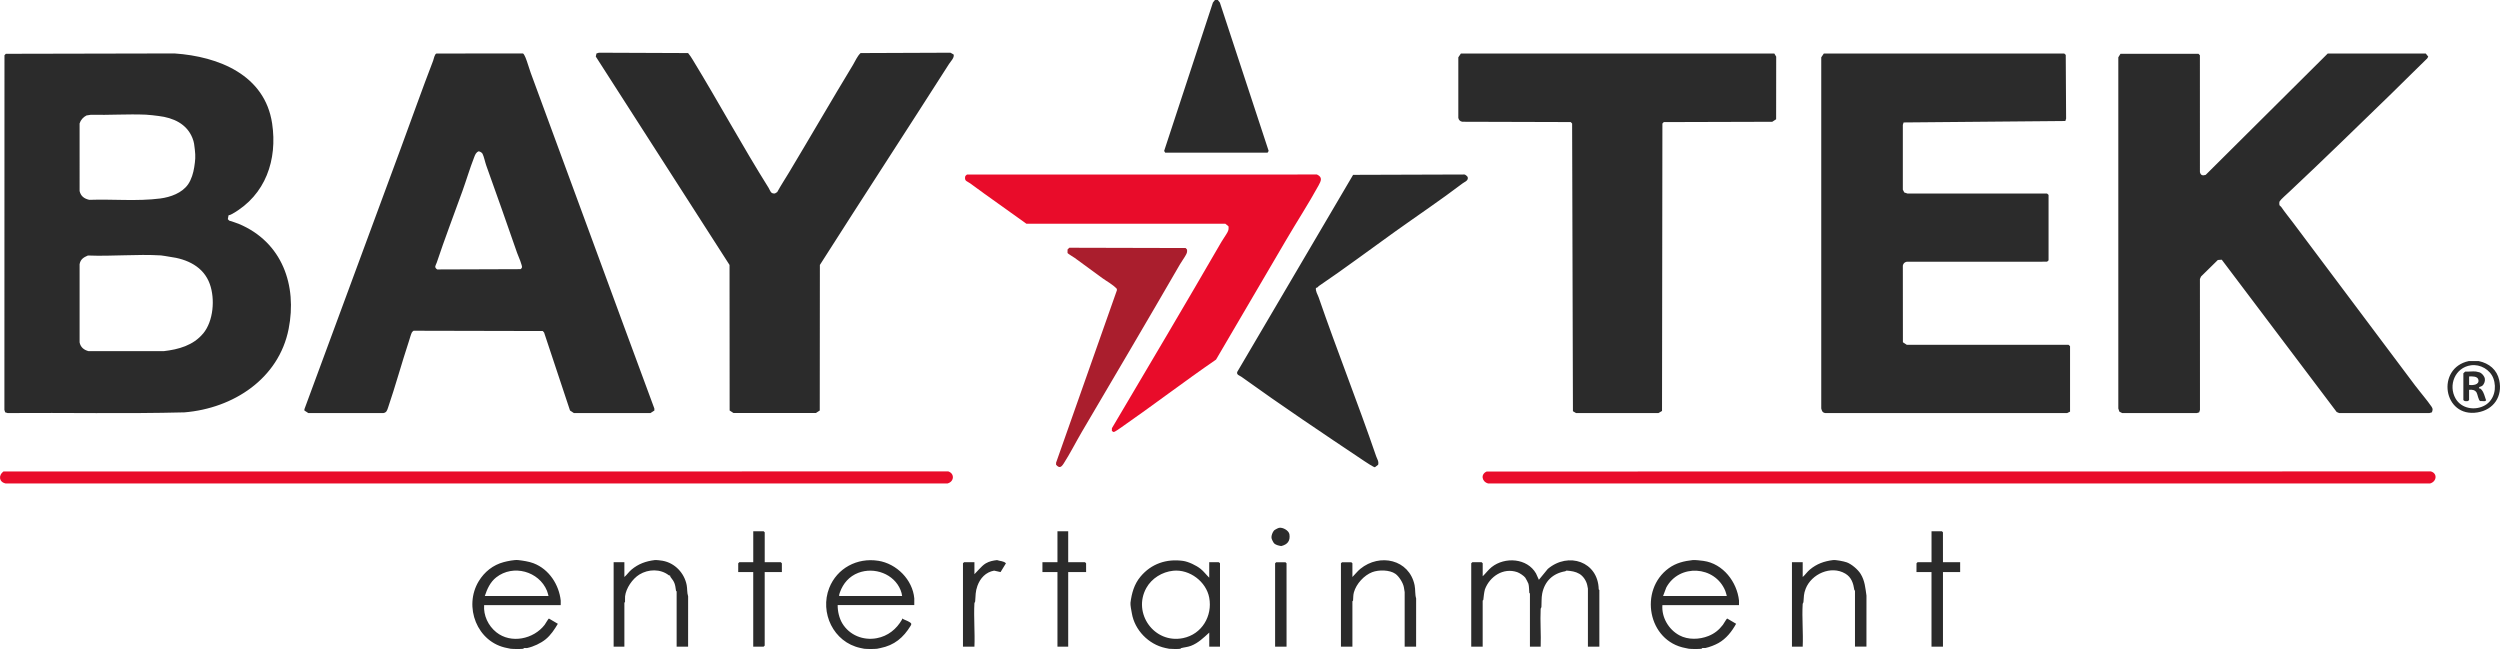 <svg xmlns="http://www.w3.org/2000/svg" viewBox="0 0 104 27">
  <path d="m39.45 19.611-39.307.003c-.213.155-.19.437.086.497h39.191c.276-.075.3-.408.03-.5Zm61.673 0-39.277.004c-.263.113-.201.424.056.496h39.192c.27-.075.318-.417.03-.5ZM54.786 7.259l-14.561.003c-.037.029-.07.051-.077.1-.026.181.094.179.209.264.773.573 1.563 1.116 2.34 1.681l8.277.001.131.105c.013.101.004.161-.042.248-.074.136-.172.265-.25.398-1.502 2.596-3.031 5.174-4.558 7.755l-.001.115.074.045c.042-0.0.256-.152.312-.191 1.331-.925 2.613-1.906 3.947-2.824l2.917-4.977c.441-.753.933-1.51 1.351-2.272.106-.193.17-.337-.07-.451Z" style="fill:#e90c2a"/>
  <path d="m44.484 10.306 4.838.012.057.061c.015.089-.001.142-.042.218-.074.136-.172.264-.25.398-1.347 2.33-2.715 4.647-4.08 6.967-.254.433-.493.91-.763 1.328-.099.153-.179.197-.312.042l.001-.084 2.53-7.173-.002-.058c-.167-.181-.395-.297-.594-.44-.389-.281-.772-.568-1.161-.849-.049-.036-.287-.173-.297-.206l.001-.143.074-.073Z" style="fill:#aa1e2d"/>
  <path d="M9.934 9.313c-.128-.054-.267-.09-.399-.135l-.057-.061.029-.159c.053-.008.112-.036.159-.063 1.392-.785 1.879-2.258 1.655-3.757-.3-2.015-2.215-2.789-4.063-2.915l-7.015.015-.057.061-.003 14.752.032.101.102.031c2.451-.019 4.917.034 7.357-.029 2.033-.168 3.924-1.401 4.333-3.469.358-1.808-.26-3.612-2.075-4.373ZM3.311 5.136c.045-.145.151-.264.287-.333l.18-.028c.757.018 1.536-.036 2.29-.005.158.006.378.037.538.056.599.073 1.159.321 1.397.91.074.183.081.299.102.485.034.294.02.446-.025.734-.037.239-.116.512-.256.714-.25.36-.733.533-1.158.588-.959.124-1.973.021-2.953.056-.213-.05-.352-.152-.402-.366V5.136Zm5.138 8.739c-.412.496-1.023.662-1.637.733H3.683c-.195-.051-.333-.164-.372-.366v-3.251c.039-.208.163-.283.346-.362.996.04 2.047-.063 3.036-.004.098.006.257.043.36.056.731.093 1.415.409 1.675 1.135.222.62.155 1.539-.278 2.06Zm18.774 3.203-.002-.084c-1.725-4.653-3.423-9.313-5.145-13.969-.075-.203-.135-.44-.217-.636-.016-.038-.071-.156-.101-.164l-3.6.001c-.08.023-.111.225-.14.301-.464 1.203-.892 2.418-1.34 3.63l-4.014 10.866-.001.055.162.105h3.129c.128-.023.152-.116.189-.224.312-.914.568-1.856.871-2.774.031-.094.08-.276.118-.352.014-.029.048-.053.073-.074l5.374.012.056.062 1.078 3.244.16.106h3.188l.161-.105Zm-5.567-5.881-3.468.012c-.146-.097-.057-.172-.021-.28.335-1.003.714-1.992 1.072-2.986.165-.458.308-.945.485-1.397.043-.109.074-.207.191-.252.058.012.133.052.159.104.062.124.105.349.156.491.433 1.205.861 2.418 1.281 3.63.051.147.127.295.17.448.027.095.073.16-.025.23Zm14.143-8.988c-.141.134-.213.322-.311.484-.903 1.489-1.774 2.998-2.669 4.489-.162.27-.336.533-.487.809l-.092.056c-.185.024-.194-.117-.266-.232-1.097-1.749-2.082-3.567-3.156-5.328-.058-.095-.12-.193-.193-.279l-3.709-.015-.102.031-.029.129 5.564 8.669.004 6.055.161.105h3.427l.161-.105.005-6.055c1.779-2.795 3.59-5.568 5.372-8.36.07-.11.23-.26.193-.394l-.132-.075-3.739.015Zm64.695 13.861c-1.694-2.266-3.396-4.527-5.091-6.791-.169-.226-.348-.44-.506-.673-.017-.026-.066-.051-.073-.075-.01-.035-.008-.128.012-.16.052-.082.313-.31.403-.395 1.427-1.339 2.84-2.719 4.245-4.082.499-.485.988-.98 1.489-1.464l.042-.074-.104-.13h-4.076l-5.078 5.049c-.129.043-.212.017-.24-.117l-.001-4.858-.057-.061h-3.247l-.09.146v14.609l.045.132.119.059h3.099l.102-.031.032-.101-.002-5.447.045-.102.7-.688.163-.012 4.781 6.336.104.044h3.755l.102-.031c.034-.096.048-.144-.014-.234-.197-.286-.445-.567-.656-.848Zm-21.172-1.726-.161-.105-.003-3.19c.02-.091.071-.141.164-.161l5.836-.001.062-.056V8.108l-.062-.056-5.806-.001-.134-.044-.06-.117V5.195l.032-.101 6.728-.06.032-.1-.015-2.651-.062-.056H75.871l-.107.158v14.608c.029.104.044.168.164.19h10.067l.119-.059v-2.724l-.062-.056-6.729-.001ZM60.773 2.227l-.107.158v2.519c.02.091.071.141.164.161l4.513.013.057.061.034 11.968.13.077h3.427l.149-.088.016-11.956.057-.061 4.513-.013.161-.105.003-2.604-.077-.129h-13.04Zm.148 5.032-4.632.015-4.821 8.199c-.035.124.096.145.177.203 1.657 1.193 3.423 2.378 5.122 3.513.06.04.392.26.43.248l.134-.103c.036-.143-.043-.236-.083-.354-.758-2.212-1.627-4.393-2.391-6.607-.044-.127-.136-.254-.114-.399.062.009.08-.047.119-.074 1.069-.723 2.105-1.502 3.157-2.254.942-.673 1.906-1.32 2.829-2.02.084-.064.251-.114.207-.262-.006-.022-.098-.106-.132-.104Zm-8.19-.907.045-.073-2.03-6.173-.085-.106h-.119l-.085.106-2.029 6.173.045.073h4.258Zm11.658 17.314-.372.454-.119-.264c-.364-.638-1.292-.704-1.847-.264-.132.105-.249.265-.371.381l-0-.542-.046-.043h-.385l-.046.043v3.469h.476v-1.917c0-.005.025-.014.027-.032.017-.147.028-.286.066-.433.201-.538.766-.916 1.347-.716.094.032.276.152.332.229.024.033.121.218.131.252.032.119.024.253.036.375.002.017.027.027.027.032v2.21h.447c.019-.517-.026-1.052-.001-1.567.001-.032.03-.053.032-.086.012-.186-.004-.371.032-.554.103-.516.442-.84.961-.929.017-.003.036-.031.062-.027.186.015.36.038.522.133.162.095.288.288.328.468.006.026.029.14.029.148v2.415h.476v-2.356c0-.005-.025-.014-.027-.032-.025-1.151-1.262-1.568-2.117-.847Zm-7.802 0c-.12.098-.217.23-.327.337v-.571l-.046-.043h-.385l-.046.043v3.469h.477v-1.888c0-.005.025-.015.027-.032.011-.12.002-.226.036-.345.099-.347.419-.703.76-.834.27-.104.723-.1.964.068.153.107.322.379.354.56.007.04.033.191.033.202v2.269h.476l.001-2.006c-.053-.177-.026-.369-.064-.552-.226-1.074-1.45-1.339-2.26-.677Zm-29.019-.338c-.066-.012-.272-.037-.33-.029-.373.047-.678.155-.967.396-.113.094-.19.217-.297.308v-.615h-.447v3.513h.447v-1.83c0-.005.026-.015.027-.032.007-.077-.007-.16.002-.232.038-.336.306-.728.596-.907.373-.23.877-.239 1.221.03.021.016.052.011.058.016.005.005-.001.036.016.057.174.216.191.299.227.568.002.018.027.027.027.032v2.298h.477l.001-2.094c-.05-.149-.03-.315-.06-.468-.096-.495-.485-.918-.998-1.01Zm49.25.064c-.115-.042-.453-.107-.562-.093-.373.047-.678.155-.967.396-.113.094-.19.217-.297.308v-.615h-.447v3.513h.447c.026-.582-.035-1.193-.001-1.772.002-.032.029-.052.032-.086.019-.217.008-.337.093-.553.241-.612 1.05-.979 1.645-.63.26.153.336.404.379.681.003.018.027.028.027.032v2.327h.477l.001-2.123c-.047-.317-.065-.615-.243-.903-.113-.183-.375-.407-.581-.482Zm4.009-1.247-.044-.045h-.432v1.288h-.581l-.044.045-.001.365h.625v3.103h.477v-3.103h.715v-.41h-.715l-.001-1.243Zm-48.345 1.243h-.67v-1.244l-.045-.044h-.432v1.288h-.581l-.044.045-.001.365h.625v3.103h.432l.045-.044v-3.059h.715l-.001-.365-.044-.045Zm-10.288.043c-.188-.072-.444-.11-.64-.132-.153-.017-.445.044-.6.085-.444.118-.802.404-1.039.794-.639 1.053-.077 2.553 1.19 2.782.043.008.128.027.135.028.122.014.413.015.536.001 0 0-.002-.022.017-.027.043-.012.095.004.144-.006.258-.055.562-.198.763-.362.215-.176.366-.409.506-.644l-.372-.219c-.021-0-.148.224-.178.263-.458.595-1.4.798-2.011.307-.338-.271-.538-.7-.506-1.127h3.186c-.005-.062.008-.131.001-.191-.071-.657-.483-1.304-1.131-1.551Zm.624 1.362h-2.65c.096-.292.226-.58.476-.776.702-.551 1.776-.254 2.11.56.026.063.045.148.064.216Zm22.319-1.405h-.7v-1.288h-.447v1.288h-.625v.41h.625v3.103h.447v-3.103h.745l-.001-.365-.044-.045Zm-4.124.044c-.114.067-.199.162-.283.249-.065.068-.128.138-.194.205v-.498h-.432l-.045.044v3.469h.477c.025-.593-.033-1.211-.001-1.801.002-.033.029-.052.032-.086.018-.234.008-.407.093-.641.115-.32.347-.573.695-.635l.268.06.224-.365c-.097-.101-.248-.087-.371-.133-.163.018-.322.05-.463.133Zm-4.481-.104c-.872-.137-1.712.305-2.037 1.132-.402 1.023.173 2.255 1.295 2.495.042.009.147.031.16.033.122.014.413.014.535-0.0.008-.001.096-.02.135-.028.587-.116.961-.437 1.261-.927.05-.081.035-.104-.045-.154-.093-.059-.214-.092-.309-.15-.004.006.006.027-.002.041-.23.401-.587.693-1.054.779-.561.104-1.131-.122-1.431-.616-.131-.217-.198-.513-.193-.761h3.186c-.007-.091.009-.19.001-.279-.07-.775-.73-1.445-1.504-1.566Zm-1.624 1.465c-.003-.052.016-.108.034-.157.133-.369.386-.661.759-.805.67-.258 1.493.042 1.763.717.029.071.057.168.064.245h-2.621Zm18.181-1.404-.045.043v3.469h.476V23.432l-.045-.043h-.385Zm17.774-.056c-.1-.014-.357-.044-.444-.034-.362.04-.694.118-.997.337-1.252.908-.877 3.039.699 3.324.043.008.128.027.135.028.122.014.414.015.536 0 0 0-.002-.022.017-.027.043-.012.095.004.144-.006.17-.037.384-.12.536-.205.324-.183.558-.484.733-.801l-.372-.219c-.021-0-.148.224-.178.263-.164.213-.346.362-.6.464-.373.15-.849.169-1.213-.029-.451-.245-.742-.751-.704-1.255h3.186c-.005-.062.008-.131.001-.191-.083-.767-.657-1.535-1.479-1.649Zm.971 1.46h-2.65l.133-.352c.537-.997 2.024-.912 2.454.137.026.063.045.148.064.216ZM50.304 23.388v.644c-.118-.114-.229-.263-.357-.366-.182-.146-.506-.301-.733-.333-.686-.095-1.32.116-1.769.654-.265.317-.366.692-.417 1.083-.013.102.039.335.057.444.116.691.689 1.291 1.392 1.442.042.009.147.031.16.033.104.012.375.014.477 0 0 0-.002-.022.017-.027.131-.035.27-.042.411-.095.303-.115.53-.34.763-.552v.586h.447V23.432l-.046-.043-.401-.001Zm-1.091 3.158c-1.2.243-2.107-1.04-1.526-2.086.224-.403.66-.67 1.116-.717.686-.072 1.378.455 1.501 1.122.14.752-.298 1.52-1.092 1.681Zm3.997-4.589c-.04.007-.185.083-.212.113-.061.071-.117.217-.104.309.007.053.079.201.119.234.075.063.188.086.285.103.264-.065.381-.213.343-.485-.022-.16-.275-.302-.43-.274Zm50.759-6.139c-.095-.437-.417-.704-.856-.798h-.41c-1.375.289-1.071 2.369.358 2.137.683-.111 1.053-.674.908-1.339Zm-.588 1.039c-.413.241-.986.146-1.229-.278-.315-.552-.024-1.29.641-1.383.386-.054.793.18.93.542.15.399.042.894-.342 1.119Zm-.145-.641c-.028-.032-.056-.064-.105-.058-.022-.078.065-.063.12-.102.086-.06.134-.192.12-.294-.016-.113-.118-.235-.228-.274-.016-.006-.125-.031-.145-.033-.138-.015-.303.012-.446.003l-.076.071v1.112c.035.053.102.053.164.045.01-.002.019-.002.029-.002l.045-.043v-.424c.124-.015.248.001.314.116.039.068.079.332.149.351.061-.007.154.015.207.001.009-.002.06-.043.029-.057-.049-.135-.081-.299-.177-.411Zm-.521-.204v-.352c.125-.004.349-.016.385.134.05.216-.227.241-.385.218Z" style="fill:#2b2b2b"/>
</svg>